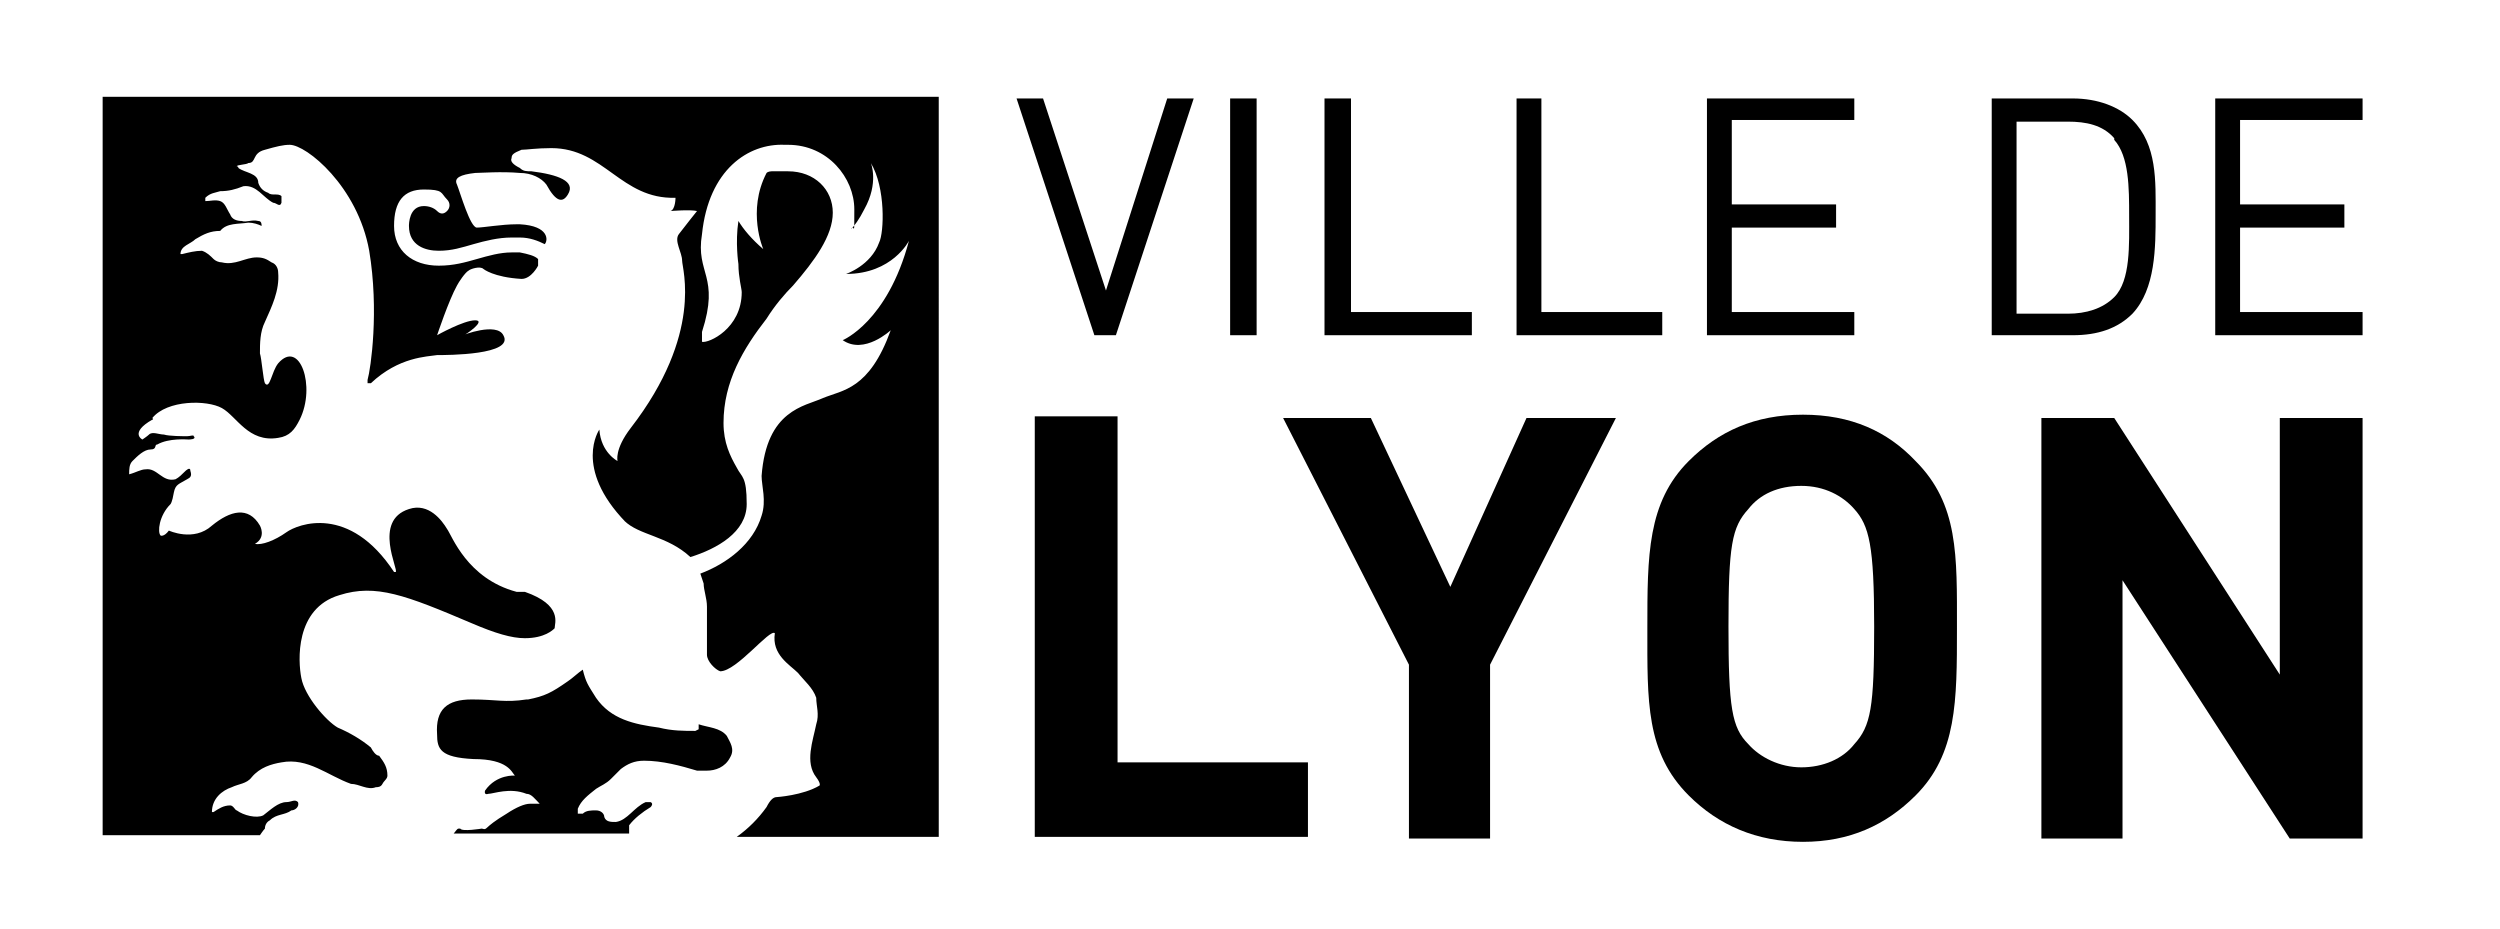 <?xml version="1.0" encoding="UTF-8"?>
<svg xmlns="http://www.w3.org/2000/svg" id="Calque_1" width="53.3mm" height="19.8mm" version="1.1" viewBox="0 0 151 56">
  <!-- Generator: Adobe Illustrator 29.0.1, SVG Export Plug-In . SVG Version: 2.1.0 Build 192)  -->
  <g>
    <polygon points="67.4 20.2 66.1 20.2 61.4 5.9 63 5.9 66.8 17.5 70.5 5.9 72.1 5.9 67.4 20.2 67.4 20.2"></polygon>
    <polygon points="74.3 20.2 74.3 5.9 75.9 5.9 75.9 20.2 74.3 20.2 74.3 20.2"></polygon>
    <polygon points="80 20.2 80 5.9 81.6 5.9 81.6 18.8 88.9 18.8 88.9 20.2 80 20.2 80 20.2"></polygon>
    <polygon points="91.6 20.2 91.6 5.9 93.1 5.9 93.1 18.8 100.4 18.8 100.4 20.2 91.6 20.2 91.6 20.2"></polygon>
    <polygon points="103.1 20.2 103.1 5.9 112 5.9 112 7.2 104.6 7.2 104.6 12.3 110.9 12.3 110.9 13.7 104.6 13.7 104.6 18.8 112 18.8 112 20.2 103.1 20.2 103.1 20.2"></polygon>
    <path d="M128.8,18.9c-.9.9-2.1,1.3-3.6,1.3h-4.9V5.9h4.9c1.5,0,2.8.5,3.6,1.3,1.5,1.5,1.4,3.7,1.4,5.7s0,4.5-1.4,6h0ZM127.7,8.3c-.7-.8-1.7-1-2.8-1h-3.1v11.6h3.1c1.1,0,2.1-.3,2.8-1,1-1,.9-3.2.9-4.9s0-3.6-.9-4.6h0Z"></path>
    <polygon points="133.8 20.2 133.8 5.9 142.7 5.9 142.7 7.2 135.3 7.2 135.3 12.3 141.6 12.3 141.6 13.7 135.3 13.7 135.3 18.8 142.7 18.8 142.7 20.2 133.8 20.2 133.8 20.2"></polygon>
    <g>
      <polygon points="62.5 50.5 62.5 25.1 67.5 25.1 67.5 46 79 46 79 50.5 62.5 50.5 62.5 50.5"></polygon>
      <polygon points="90 40.1 90 50.6 85.1 50.6 85.1 40.1 77.5 25.2 82.8 25.2 87.6 35.4 92.2 25.2 97.6 25.2 90 40.1 90 40.1"></polygon>
      <path d="M115.7,48c-1.8,1.8-4,2.8-6.8,2.8s-5.1-1-6.9-2.8c-2.6-2.6-2.5-5.7-2.5-10.1s0-7.6,2.5-10.1c1.8-1.8,4-2.8,6.9-2.8s5.1,1,6.8,2.8c2.6,2.6,2.5,5.7,2.5,10.1s0,7.6-2.5,10.1h0ZM112,30.7c-.7-.8-1.8-1.4-3.2-1.4s-2.5.5-3.2,1.4c-1,1.1-1.2,2.2-1.2,7.1s.2,6.1,1.2,7.1c.7.8,1.9,1.4,3.2,1.4s2.5-.5,3.2-1.4c1-1.1,1.2-2.2,1.2-7.1s-.3-6.1-1.2-7.1h0Z"></path>
      <polygon points="138.3 50.6 128.2 35 128.2 50.6 123.3 50.6 123.3 25.2 127.7 25.2 137.7 40.7 137.7 25.2 142.7 25.2 142.7 50.6 138.3 50.6 138.3 50.6"></polygon>
    </g>
  </g>
  <path d="M42,44.1c-.7,0-1.4,0-2.2-.2-1.5-.2-2.9-.5-3.8-1.8-.5-.8-.6-.9-.8-1.7h0c-.3.2-.6.5-.9.7-1,.7-1.4.9-2.4,1.1h-.1c-1.3.2-1.8,0-3.3,0s-2.2.6-2.1,2.1c0,.9.2,1.4,2.2,1.5,2.1,0,2.3.8,2.5,1h0c0,0-1.1-.1-1.8.9,0,0-.1.3.2.2.3,0,1.3-.4,2.3,0,.3,0,.5.3.8.6,0,0,0,0,0,0h-.6c-.3,0-.8.2-1.4.6-1.5.9-1.1,1-1.5.9,0,0-1.2.2-1.3,0h-.1c-.1,0-.2.2-.3.3h10.6v-.5c.3-.4.8-.8,1.3-1.1,0,0,.2-.2,0-.3h-.3c-.7.3-1.1,1.1-1.8,1.2-.3,0-.6,0-.7-.3,0-.2-.2-.4-.5-.4s-.6,0-.8.2h-.3v-.3c.2-.5.6-.8,1.1-1.2.3-.2.6-.3.9-.6l.6-.6c.4-.3.8-.5,1.4-.5,1.1,0,2.2.3,3.2.6h.6c.5,0,1.1-.2,1.4-.8.3-.5,0-.9-.2-1.3-.4-.5-1.1-.5-1.7-.7v.3ZM31.8,5.8H6.2v44.6h9.5c0,0,.2-.3.3-.4,0-.2.1-.4.3-.5.4-.4.9-.3,1.3-.6.2,0,.5-.2.4-.5-.2-.2-.4,0-.7,0-.5,0-1,.5-1.4.8-.4.2-1.2,0-1.6-.3-.1,0-.2-.3-.4-.3-.4,0-.7.2-1,.4h-.1c0-.8.6-1.3,1.2-1.5.4-.2.9-.2,1.2-.6.5-.6,1.2-.8,1.8-.9,1.6-.3,2.8.8,4.2,1.3.5,0,1,.4,1.5.2.1,0,.3,0,.4-.2.1-.2.3-.3.3-.5,0-.5-.2-.8-.5-1.2-.2,0-.4-.3-.5-.5-.6-.5-1.3-.9-2-1.2-.7-.4-2-1.9-2.2-3-.2-1-.4-4.2,2.3-5,2.2-.7,4,0,8,1.7,1.4.6,2.4.9,3.2.9h0c1.2,0,1.7-.5,1.8-.6,0-.3.5-1.4-1.8-2.2h-.1c-.1,0-.3,0-.4,0-3-.8-3.9-3.4-4.2-3.8-.3-.5-1.1-1.6-2.3-1.2-2.2.7-.6,3.7-.8,3.8h-.1c-2.7-4.1-5.8-2.9-6.5-2.4-.7.5-1.5.8-1.9.7-.1,0,0,0,0,0,.7-.4.3-1.1.3-1.1-.7-1.2-1.8-.9-2.9,0-1.1,1-2.6.3-2.6.3-.3.4-.5.3-.5.3-.2-.2-.1-1.2.6-1.9,0,0,.1-.1.2-.7.1-.5.3-.5.8-.8.2-.1.3-.2.2-.5,0-.3-.3,0-.3,0-.2.2-.4.4-.6.5-.8.2-1.1-.7-1.8-.6-.3,0-.6.2-1,.3,0-.3,0-.6.2-.8.3-.3.7-.7,1.1-.7s.2-.3.4-.3c.7-.4,1.8-.3,1.9-.3,0,0,.5,0,.3-.2,0-.1-.2,0-.4,0s-1.1,0-1.4-.1c-.3,0-.7-.2-.9,0-.1.1-.4.3-.4.3,0,0-.8-.4.6-1.2.1,0,0-.1,0-.1.9-1.1,3.3-1.1,4.2-.6s1.6,2.1,3.4,1.8c.7-.1,1-.5,1.3-1.1,1-2,0-4.9-1.3-3.4-.4.5-.5,1.6-.8,1.2-.1-.2-.2-1.5-.3-1.8,0-.6,0-1.3.3-1.9.4-.9.9-1.9.8-3,0-.2-.1-.5-.4-.6-.3-.2-.5-.3-.9-.3-.7,0-1.3.5-2.1.3-.2,0-.4-.1-.5-.2-.2-.2-.4-.4-.7-.5-.4,0-.8.1-1.2.2h-.1c0-.5.6-.6.9-.9.5-.3.9-.5,1.5-.5.4-.5,1.1-.4,1.7-.5.3,0,.6.1.8.2h0c0-.1,0-.3-.2-.3-.4-.1-.7.1-1,0-.3,0-.6-.1-.7-.4-.2-.3-.3-.7-.6-.8s-.6,0-.9,0v-.2c.3-.3.6-.3.9-.4.5,0,.9-.1,1.4-.3.8-.1,1.2.7,1.8,1,.2,0,.4.3.5,0v-.4c-.2-.2-.6,0-.8-.2-.3-.1-.5-.3-.6-.6,0-.6-.8-.6-1.2-.9,0,0,0-.1-.1-.1,0-.1.6-.1.7-.2.5,0,.2-.6,1-.8.7-.2,1.1-.3,1.5-.3,1,0,4.1,2.5,4.8,6.4.6,3.6.1,7.1-.1,7.8v.2h.2c1.7-1.6,3.4-1.6,4-1.7.6,0,4.7,0,4-1.2-.4-.8-2.5,0-2.4,0s1.4-.9.7-.9-2.3.9-2.3.9c0,0,.7-2.1,1.2-3,.1-.2.5-.8.7-.9.1-.1.7-.3.9-.1,0,0,.6.5,2.3.6.6,0,1-.8,1-.8v-.2h0v-.2c-.2-.2-.6-.3-1.1-.4h-.5c-.7,0-1.4.2-2.1.4s-1.4.4-2.3.4c-1.6,0-2.7-.9-2.7-2.4s.6-2.2,1.8-2.2,1,.2,1.4.6c.2.2.2.5,0,.7s-.4.2-.6,0-.5-.3-.8-.3c-.9,0-.9,1.1-.9,1.2,0,1.2,1,1.5,1.8,1.5s1.4-.2,2.1-.4,1.5-.4,2.3-.4.4,0,.5,0c.6,0,1.1.2,1.5.4h0c.2-.2.3-1.1-1.5-1.2h-.2c-.9,0-2,.2-2.4.2s-1-2.1-1.2-2.6c-.2-.4.2-.6,1.1-.7.3,0,1.6-.1,2.7,0,.7,0,1.3.3,1.6.7.6,1.1,1,1.1,1.3.6.5-.8-.6-1.2-2.2-1.4-.3,0-.5,0-.7-.2-.4-.2-.6-.4-.5-.6,0-.2.1-.3.6-.5.3,0,.9-.1,1.8-.1,3.2,0,4.2,3.1,7.5,3,0,0,0,.7-.3.8,0,0,1.2-.1,1.6,0,0,0-.8,1-1.1,1.4s.2,1.1.2,1.6,1.3,4.4-3.1,10.1c-1,1.3-.8,2-.8,2,0,0-1-.5-1.1-1.9,0,0-1.6,2.3,1.6,5.6l.3.3-.4-.4c.9.9,2.6.9,4,2.2,1.6-.5,3.4-1.5,3.4-3.2s-.3-1.6-.6-2.2c-.4-.7-.8-1.5-.8-2.7,0-2.5,1.2-4.5,2.6-6.3.5-.8,1.1-1.5,1.6-2,1.3-1.5,2.4-3,2.4-4.4s-1.1-2.5-2.7-2.5-.3,0-.4,0h-.6s-.2,0-.3.1c-1.2,2.3-.2,4.6-.2,4.6-.7-.6-1.2-1.2-1.5-1.7-.2,1.3,0,2.6,0,2.6h0c0,.8.2,1.5.2,1.7,0,2.2-2,3.1-2.4,3,0,0,0-.3,0-.6,1.1-3.4-.4-3.5,0-5.9.4-3.9,2.8-5.5,5-5.4h.2c2.4,0,4,2,4,3.9s0,.8-.2,1.2c.2-.2.5-.6.8-1.2.9-1.6.4-2.8.4-2.8.9,1.5.8,4.2.5,4.8-.5,1.4-2,1.9-2,1.9,2.8,0,3.8-2,3.8-2-1.3,4.9-4,6-4,6,1.3.9,2.9-.6,2.9-.6-1.3,3.6-2.9,3.6-4.1,4.1-1.1.5-3.4.7-3.7,4.7,0,.6.3,1.5,0,2.4-.5,1.7-2.1,2.9-3.7,3.5h0c0,0,.2.6.2.6,0,.4.2.9.2,1.4v2.9c0,.4.5.9.8,1,1,0,3-2.6,3.3-2.3-.2,1.3.9,1.9,1.4,2.4.4.5.9.9,1.1,1.5,0,.5.2,1,0,1.6-.2,1-.7,2.3,0,3.2.3.4.2.5.2.5-1,.6-2.6.7-2.6.7-.2,0-.4.2-.6.6-.5.7-1.1,1.3-1.8,1.8h12.2V5.8h-25.4.5Z"></path>
</svg>
